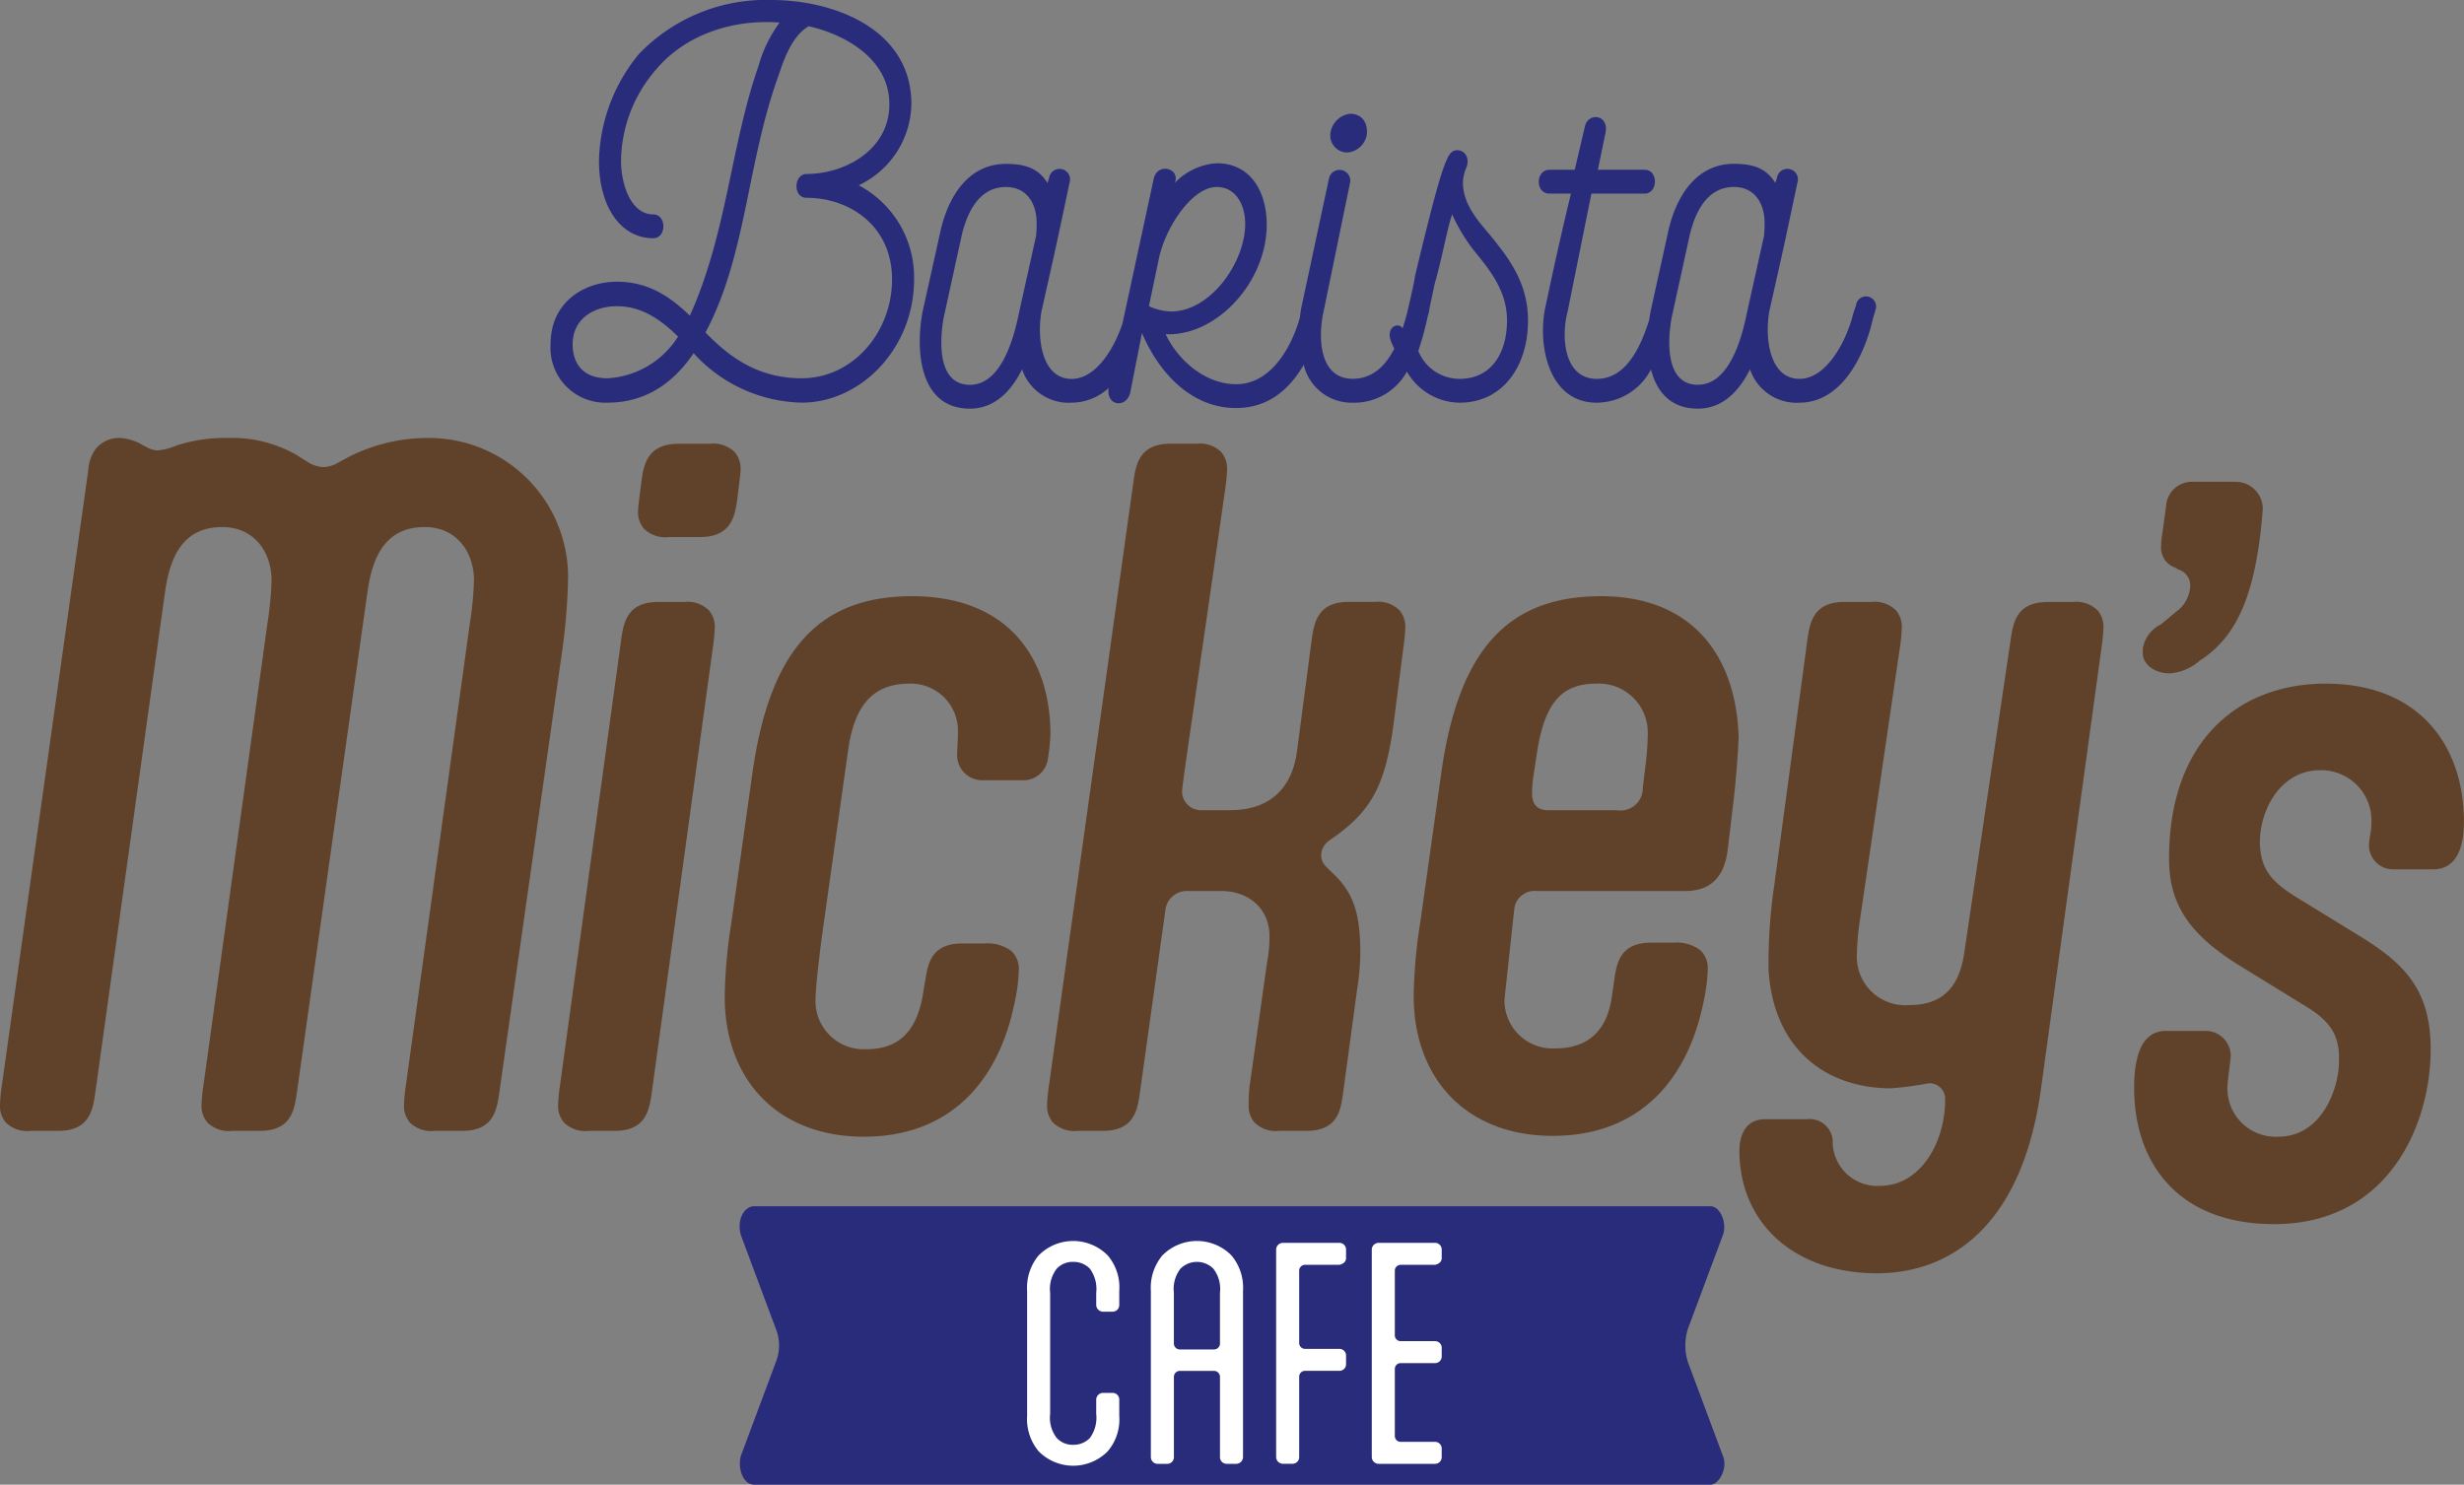 <svg xmlns="http://www.w3.org/2000/svg" viewBox="0 0 247.305 149.045"><rect x="0" y="0" width="247.305" height="149.045" fill="#808080" stroke="none"/><defs><style>.cls-1{fill:#292c7b;}.cls-2{fill:#fff;}.cls-3{fill:#60422b;}</style></defs><g id="レイヤー_2" data-name="レイヤー 2"><g id="デザインメイン"><path class="cls-1" d="M172.912,146.127l-3.491-9.359a5.529,5.529,0,0,1,0-3.4l3.491-9.359c.447-1.094-.179-2.917-1.253-2.917H75.71c-1.075,0-1.791,1.458-1.343,2.917l3.491,9.359a4.488,4.488,0,0,1,0,3.4l-3.491,9.359c-.358,1.216.178,2.918,1.343,2.918h95.949C172.553,149.045,173.449,147.343,172.912,146.127Z"/><path class="cls-1" d="M86.185,18.6a9.184,9.184,0,0,0,5.288-8.133C91.473,2.811,83.54,0,77.442,0A17.636,17.636,0,0,0,64.111,5.442a17.4,17.4,0,0,0-3.994,10.7c0,4.664,2.214,7.774,5.452,7.774,1.349,0,1.349-2.392,0-2.392-2.267,0-3.238-3.05-3.238-5.382a14.162,14.162,0,0,1,3.454-9.089c3.076-3.709,7.987-5.143,12.467-4.785a13.1,13.1,0,0,0-2.106,4.306c-2.806,8.014-3.184,16.864-6.907,25.116-2.106-2.033-4.264-3.409-7.341-3.409-3.184,0-6.638,1.974-6.638,6.28a5.5,5.5,0,0,0,5.722,5.86c3.454,0,6.368-1.615,8.634-4.964a15.078,15.078,0,0,0,10.848,4.964c5.937,0,11.279-5.442,11.279-12.379A10.439,10.439,0,0,0,86.185,18.6Zm-25.2,19.375c-2.7,0-3.509-1.734-3.509-3.408,0-2.632,2.213-3.827,4.425-3.827s4.1,1.016,6.153,3.049A8.947,8.947,0,0,1,60.982,37.973Zm19.482,0c-4.533,0-7.394-2.273-9.66-4.6C74.959,25.6,74.959,16.206,78.2,7.415c.54-1.674,1.4-3.886,2.969-4.783,3.454.777,8.094,3.169,8.094,7.833,0,4.6-4.479,7-8.311,7-1.294,0-1.4,2.392,0,2.392,4.318,0,8.581,2.811,8.581,8.192C89.53,33.368,85.591,37.973,80.464,37.973Z"/><path class="cls-1" d="M135.232,15.309a2.168,2.168,0,0,0,1.943-1.735c.162-1.315-.54-2.153-1.673-2.153a2.251,2.251,0,0,0-1.943,1.8A1.71,1.71,0,0,0,135.232,15.309Z"/><path class="cls-1" d="M146.832,18.359a3.957,3.957,0,0,1,.325-1.5c.647-1.555-1.08-2.392-1.728-1.256-.648,1.077-1.511,4.186-3.4,12.079-.066.545-.489,2.411-.812,3.795l-.049.152c-.112.425-.241.877-.39,1.335-.375-.671-1.791-.175-1.124,1.415.093.216.193.419.289.628-.861,1.665-2.151,3.02-4.172,3.02-3.4,0-3.509-4.245-2.914-6.817L135.5,18.359a1.08,1.08,0,0,0-2.106-.479l-2.752,12.858c-.077.366-.135.756-.18,1.153-.765,2.755-2.793,6.68-6.4,6.68-3.076,0-5.828-2.392-7.069-5.024,5.073.24,10.145-5.2,10.145-11,0-3.229-1.564-6.159-5.018-6.159a6.391,6.391,0,0,0-4.21,1.974c.594-1.435-1.672-2.093-2.1-.479l-3.152,14.6c-.849,2.555-2.684,5.556-5.1,5.556-3.022,0-3.507-4.125-3.022-6.817,1.025-4.544,1.4-6.159,2.806-12.856a1.059,1.059,0,1,0-2.05-.479l-.163.479c-.863-1.376-2.051-1.914-4.155-1.914-3.616,0-5.667,2.99-6.53,6.518L92.6,31.275c-.756,4.067-.27,9.747,4.749,9.747,2.429,0,4.1-1.674,5.235-3.946a4.935,4.935,0,0,0,4.965,3.349,5.544,5.544,0,0,0,3.719-1.473c-.243,1.83,1.737,2.045,2.161.515l1.188-6.039c1.673,3.946,4.911,7.534,9.444,7.534,3.338,0,5.457-2.018,6.788-4.351a4.932,4.932,0,0,0,4.922,3.814,6.03,6.03,0,0,0,5.437-3.122,6.168,6.168,0,0,0,5.3,3.122c4.264,0,6.853-3.588,6.853-8.253,0-3.887-2.05-6.4-3.885-8.67C148.235,22.066,146.832,20.392,146.832,18.359Zm-42.844,5.322-1.726,7.773c-.54,2.692-1.836,7.176-4.912,7.176s-3.129-3.886-2.644-6.7l1.834-8.372c.595-2.451,1.836-4.784,4.426-4.784,2.1,0,3.077,1.675,3.077,3.588A11.533,11.533,0,0,1,103.988,23.681Zm12.3,2.392c.648-3.229,3.346-7.3,5.829-7.3,1.889,0,2.86,1.735,2.86,3.707,0,3.828-3.454,8.791-7.448,8.791a5.571,5.571,0,0,1-2.212-.537Zm30.218,11.959a4.456,4.456,0,0,1-4.156-2.81,28.944,28.944,0,0,0,.941-3.446l.141-.5a1.567,1.567,0,0,0,.023-.239c.172-.79.343-1.615.515-2.451.808-2.811,1.295-5.741,1.781-7.057a18.031,18.031,0,0,0,2.158,3.588c1.673,2.033,3.346,4.127,3.346,7.056C151.258,35.342,149.747,38.032,146.509,38.032Z"/><path class="cls-1" d="M186.28,30.677l-.27.777c-.647,2.692-2.644,6.578-5.4,6.578-3.022,0-3.507-4.125-3.022-6.817,1.026-4.544,1.4-6.159,2.807-12.856a1.059,1.059,0,1,0-2.051-.479l-.162.479c-.864-1.376-2.051-1.914-4.155-1.914-3.617,0-5.667,2.99-6.531,6.518l-1.835,8.312c-.051.276-.095.56-.134.848-.83,2.587-2.247,5.909-5.262,5.909-3.292,0-3.616-4.185-2.914-6.817l2.374-11.78h5.343c1.35,0,1.4-2.392,0-2.392h-4.695l.755-3.648c.433-1.913-1.726-2.153-2.05-.718l-1.026,4.366h-2.536c-1.4,0-1.458,2.392,0,2.392h2.158c-.971,4.007-1.673,7.176-2.536,11.242-.863,3.707.162,9.748,5.127,9.748a6.184,6.184,0,0,0,5.439-3.334c.568,2.217,1.951,3.931,4.706,3.931,2.429,0,4.1-1.674,5.235-3.946a4.935,4.935,0,0,0,4.965,3.349c4.049,0,6.423-4.365,7.34-8.313l.27-.956A1.011,1.011,0,1,0,186.28,30.677Zm-9.229-7-1.726,7.773c-.54,2.692-1.835,7.176-4.912,7.176s-3.129-3.886-2.644-6.7l.141-.643.022-.075c0-.01,0-.019,0-.029l1.671-7.625c.594-2.451,1.835-4.784,4.426-4.784,2.1,0,3.076,1.675,3.076,3.588A11.533,11.533,0,0,1,177.051,23.681Z"/><path class="cls-2" d="M112.337,131.005a.665.665,0,0,1-.671.673h-.942a.689.689,0,0,1-.7-.673v-1.236a3.436,3.436,0,0,0-.645-2.421,2.269,2.269,0,0,0-1.666-.671,2.17,2.17,0,0,0-1.641.671,3.307,3.307,0,0,0-.672,2.421v12.179a3.3,3.3,0,0,0,.672,2.42,2.175,2.175,0,0,0,1.641.672,2.273,2.273,0,0,0,1.666-.672,3.433,3.433,0,0,0,.645-2.42V140.5a.688.688,0,0,1,.7-.672h.942a.664.664,0,0,1,.671.672v1.64a4.923,4.923,0,0,1-1.156,3.549,4.868,4.868,0,0,1-6.936,0,5.045,5.045,0,0,1-1.156-3.549V129.58a5.047,5.047,0,0,1,1.156-3.549,4.868,4.868,0,0,1,6.936,0,4.924,4.924,0,0,1,1.156,3.549Z"/><path class="cls-2" d="M123.6,126.031a4.869,4.869,0,0,0-6.937,0,5.052,5.052,0,0,0-1.155,3.549v16.7a.688.688,0,0,0,.7.673h.941a.666.666,0,0,0,.672-.673V138.21a.6.6,0,0,1,.592-.591h3.442a.6.6,0,0,1,.591.591v8.066a.666.666,0,0,0,.672.673h.941a.689.689,0,0,0,.7-.673v-16.7A5.042,5.042,0,0,0,123.6,126.031Zm-1.156,8.845a.6.6,0,0,1-.591.593h-3.442a.6.6,0,0,1-.592-.593v-5.107a3.3,3.3,0,0,1,.673-2.421,2.338,2.338,0,0,1,3.279,0,3.3,3.3,0,0,1,.673,2.421Z"/><path class="cls-2" d="M135.1,126.3c0,.377-.3.591-.672.673h-3.441a.586.586,0,0,0-.592.618v7.2a.586.586,0,0,0,.592.618h3.441a.666.666,0,0,1,.672.673v.86a.666.666,0,0,1-.672.672h-3.441a.586.586,0,0,0-.592.618v8.039a.666.666,0,0,1-.673.673h-.94a.689.689,0,0,1-.7-.673V125.439a.688.688,0,0,1,.7-.671h5.646a.666.666,0,0,1,.672.671Z"/><path class="cls-2" d="M144.7,126.3c0,.377-.3.591-.671.673h-3.442a.586.586,0,0,0-.592.618v6.426a.587.587,0,0,0,.592.618h3.442a.666.666,0,0,1,.671.673v.859a.666.666,0,0,1-.671.673h-3.442a.587.587,0,0,0-.592.618v6.668a.587.587,0,0,0,.592.618h3.442a.666.666,0,0,1,.671.673v.859a.666.666,0,0,1-.671.673h-5.647a.689.689,0,0,1-.7-.673V125.439a.688.688,0,0,1,.7-.671h5.647a.665.665,0,0,1,.671.671Z"/><path class="cls-3" d="M57.019,58.01a62.028,62.028,0,0,1-.669,7.859l-6.271,44.06c-.25,1.673-.668,3.595-3.678,3.595H43.642a3.066,3.066,0,0,1-2.508-.836,2.563,2.563,0,0,1-.585-1.839,17.13,17.13,0,0,1,.167-1.756l6.437-46.484a33.593,33.593,0,0,0,.418-4.348c0-2.842-1.756-5.351-4.933-5.351-3.929,0-5.267,2.926-5.768,6.606l-7.107,50.413c-.251,1.673-.669,3.595-3.678,3.595H23.326a3.07,3.07,0,0,1-2.509-.836,2.563,2.563,0,0,1-.585-1.839,17.13,17.13,0,0,1,.167-1.756l6.438-46.484a33.593,33.593,0,0,0,.418-4.348c0-2.842-1.756-5.351-4.932-5.351-3.93,0-5.268,2.926-5.77,6.606L9.531,109.929c-.251,1.673-.669,3.595-3.679,3.595H3.093a3.069,3.069,0,0,1-2.508-.836A2.563,2.563,0,0,1,0,110.849a17.13,17.13,0,0,1,.167-1.756l8.7-61.952a3.89,3.89,0,0,1,.752-2.09,3.015,3.015,0,0,1,2.425-1.087,5.133,5.133,0,0,1,2.341.753l.335.167a2.369,2.369,0,0,0,1.086.335,6.614,6.614,0,0,0,1.923-.5,15.673,15.673,0,0,1,5.184-.753,13,13,0,0,1,6.939,1.756l.92.586a3.37,3.37,0,0,0,1.672.585,3.179,3.179,0,0,0,1.588-.5l1.087-.585a17.579,17.579,0,0,1,8.11-1.84A13.97,13.97,0,0,1,57.019,58.01Z"/><path class="cls-3" d="M65.382,109.929c-.251,1.673-.669,3.595-3.679,3.595H59.111a3.069,3.069,0,0,1-2.508-.836,2.563,2.563,0,0,1-.585-1.839,17.13,17.13,0,0,1,.167-1.756L62.372,64.03c.251-1.672.669-3.6,3.679-3.6h2.591a3.07,3.07,0,0,1,2.509.837,2.564,2.564,0,0,1,.585,1.839,17.1,17.1,0,0,1-.167,1.756Zm1.756-56.015a3.07,3.07,0,0,1-2.509-.837,2.563,2.563,0,0,1-.585-1.838c0-.251.083-.92.167-1.589l.167-1.338c.251-1.923.753-3.762,3.762-3.762h3.095a3.067,3.067,0,0,1,2.507.836,2.562,2.562,0,0,1,.586,1.839c0,.251-.084.92-.167,1.589l-.168,1.338c-.251,1.922-.752,3.762-3.762,3.762Z"/><path class="cls-3" d="M86.7,114.11c-8.695,0-13.962-5.769-13.962-14.046a50.98,50.98,0,0,1,.668-7.441L75.5,77.741C77.253,65.033,82.353,59.85,91.55,59.85c9.448,0,13.879,6.019,13.879,13.878a19.638,19.638,0,0,1-.251,2.425,2.479,2.479,0,0,1-2.592,2.173h-3.93A2.515,2.515,0,0,1,96.065,75.9c0-.753.083-1.422.083-2.509A4.728,4.728,0,0,0,91.3,68.629c-3.344,0-5.518,1.755-6.187,6.771L82.521,93.794c-.418,3.177-.669,5.6-.669,6.6a4.832,4.832,0,0,0,5.1,4.933c3.009,0,5.183-1.505,5.769-6.1l.167-.918c.251-1.673.669-3.595,3.679-3.595h2.256a3.937,3.937,0,0,1,2.676.751,2.468,2.468,0,0,1,.753,2.007,17.446,17.446,0,0,1-.418,3.177C100.245,108.508,95.4,114.11,86.7,114.11Z"/><path class="cls-3" d="M134.776,109.929c-.251,1.757-.669,3.595-3.678,3.595h-2.675a3.07,3.07,0,0,1-2.509-.836,2.563,2.563,0,0,1-.585-1.839,14.34,14.34,0,0,1,.083-1.756l1.756-12.457a14.222,14.222,0,0,0,.251-2.591c0-2.927-2.174-4.6-4.849-4.6h-3.511a2.158,2.158,0,0,0-2.091,1.923l-2.591,18.56c-.251,1.673-.669,3.595-3.679,3.595h-2.509a3.067,3.067,0,0,1-2.507-.836,2.563,2.563,0,0,1-.586-1.839,17.173,17.173,0,0,1,.168-1.756l8.527-60.948c.251-1.672.669-3.6,3.679-3.6h2.592a3.069,3.069,0,0,1,2.508.836,2.566,2.566,0,0,1,.585,1.839,17.13,17.13,0,0,1-.167,1.756c-3.009,21.152-4.347,29.763-4.347,30.516a1.9,1.9,0,0,0,2.006,1.84h2.843c3.846,0,6.186-2.091,6.688-5.937l1.5-11.37c.251-1.672.669-3.6,3.679-3.6h2.591a3.07,3.07,0,0,1,2.509.837,2.564,2.564,0,0,1,.585,1.839,17.1,17.1,0,0,1-.167,1.756l-1,7.776c-.836,6.353-2.34,8.7-5.685,11.2l-.836.586a1.87,1.87,0,0,0-.752,1.421,1.636,1.636,0,0,0,.418,1.087l.584.585c2.342,2.091,2.927,4.347,2.927,8.277A24.979,24.979,0,0,1,136.2,99.4Z"/><path class="cls-3" d="M151,100.315a4.831,4.831,0,0,0,5.1,4.932c3.011,0,5.184-1.5,5.686-5.267l.251-1.755c.25-1.673.668-3.595,3.678-3.595h2.258a3.932,3.932,0,0,1,2.675.752,2.468,2.468,0,0,1,.753,2.007,17.462,17.462,0,0,1-.419,3.176c-1.589,7.859-6.438,13.461-15.133,13.461s-13.961-5.769-13.961-14.046a50.992,50.992,0,0,1,.668-7.441l2.091-14.882C146.4,65.116,151.414,59.85,160.7,59.85c8.945,0,13.544,5.768,13.8,14.129,0,.418-.168,3.511-.5,6.354l-.5,4.18c-.167,1.088-.167,4.933-4.347,4.933H154.257A2.064,2.064,0,0,0,152,91.118Zm9.2-31.686c-3.511,0-5.183,2.006-5.936,6.939l-.334,2.173a14.935,14.935,0,0,0-.167,1.84c0,1.17.5,1.756,1.671,1.756h6.856a2.235,2.235,0,0,0,2.592-2.258l.251-2.09a27.474,27.474,0,0,0,.25-3.345A4.915,4.915,0,0,0,160.193,68.629Z"/><path class="cls-3" d="M181.429,64.03c.251-1.672.669-3.6,3.679-3.6h2.675a3.066,3.066,0,0,1,2.508.837,2.564,2.564,0,0,1,.585,1.839,17.1,17.1,0,0,1-.167,1.756L186.7,92.205a27.234,27.234,0,0,0-.334,3.762,4.851,4.851,0,0,0,5.184,4.933c2.842,0,5.016-1.171,5.6-5.267l4.682-31.6c.251-1.672.669-3.6,3.679-3.6h2.508a3.068,3.068,0,0,1,2.508.837,2.565,2.565,0,0,1,.586,1.839,17.147,17.147,0,0,1-.168,1.756l-6.1,44.478c-1.924,13.879-9.2,18.477-16.47,18.477-8.444,0-13.795-5.184-13.795-12.29,0-1.756.752-3.177,2.591-3.177h4.18a2.331,2.331,0,0,1,2.593,2.09v.335a4.466,4.466,0,0,0,4.765,4.264c3.93,0,6.521-4.181,6.521-8.7a1.558,1.558,0,0,0-1.672-1.589,34.851,34.851,0,0,1-3.762.5c-6.438,0-11.789-3.845-12.291-11.871a53.628,53.628,0,0,1,.586-8.612Z"/><path class="cls-3" d="M217.407,50.791a2.586,2.586,0,0,1,2.675-2.424h4.348a2.715,2.715,0,0,1,2.676,2.842c-.669,8.193-2.425,12.624-6.355,15.133a5,5,0,0,1-3.009,1.253c-1.506,0-2.675-.918-2.675-2.006v-.5a3.321,3.321,0,0,1,1.838-2.425l1.506-1.254a3.368,3.368,0,0,0,1.42-2.759,1.688,1.688,0,0,0-1.253-1.5l-.251-.167a2.091,2.091,0,0,1-1.422-2.174,6.256,6.256,0,0,1,.084-1Z"/><path class="cls-3" d="M230.835,90.282l5.852,3.595c4.515,2.758,7.274,5.351,7.274,11.453,0,7.526-4.181,17.558-15.718,17.558-9.531,0-14.046-6.019-14.046-13.712,0-2.926.669-5.684,3.177-5.684H221.3a2.517,2.517,0,0,1,2.593,2.424c0,.585-.335,2.509-.335,3.344a4.841,4.841,0,0,0,5.1,4.849c4.431,0,6.1-4.933,6.1-7.524v-.418c0-2.257-.92-3.679-3.261-5.1l-6.521-4.013c-5.35-3.261-7.274-6.354-7.274-10.869,0-11.871,7.023-17.557,15.718-17.557,9.364,0,13.879,6.186,13.879,13.879,0,2.424-.669,4.765-3.093,4.765h-3.93a2.425,2.425,0,0,1-2.509-2.341c0-.836.251-1.338.251-2.424a5.045,5.045,0,0,0-5.183-5.184c-3.845,0-6.019,3.846-6.019,7.273C226.905,87.272,227.909,88.526,230.835,90.282Z"/></g></g></svg>